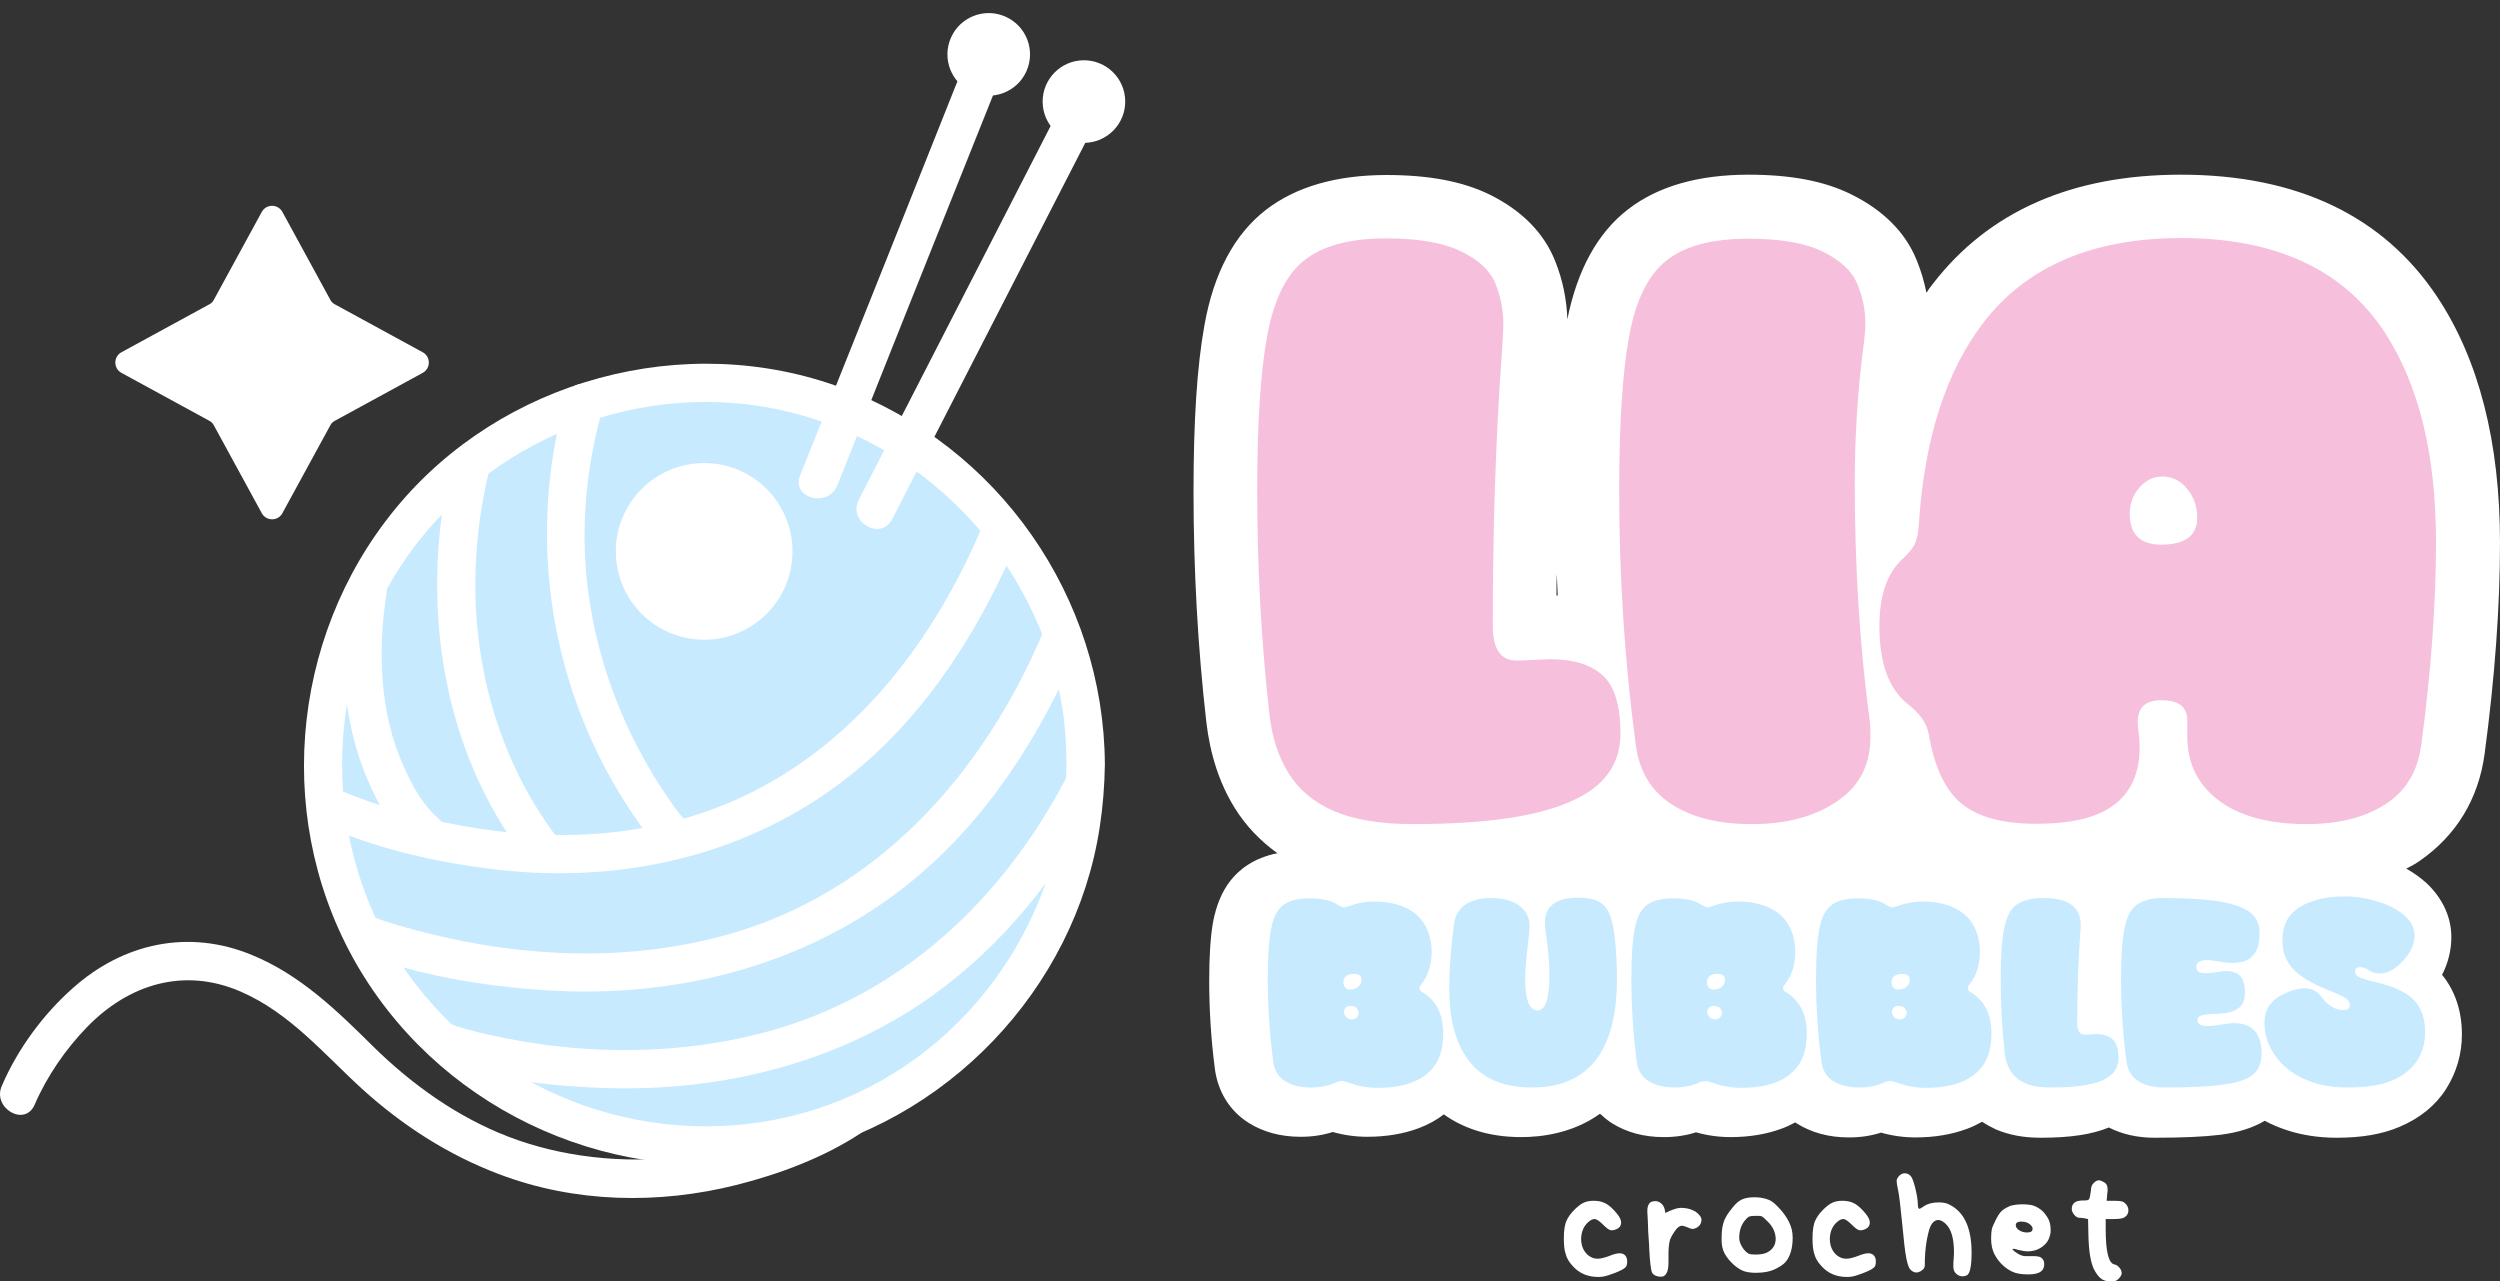 <svg xmlns="http://www.w3.org/2000/svg" xmlns:xlink="http://www.w3.org/1999/xlink" id="Camada_1" x="400px" y="400px" style="enable-background:new 0 0 2000 2000;" xml:space="preserve" viewBox="606.69 797.72 781.11 400.38"><rect x="606.69" y="797.72" width="781.11" height="400.38" fill="#333333" stroke="none"/><style type="text/css">	.st0{fill:#FFFFFF;}	.st1{fill:#C7EAFF;}	.st2{fill:#F6BFDC;}</style><g>	<g>		<g>			<path class="st0" d="M617.5,1142.9c4-9.2,9.8-17.5,16.5-24.4c13-13.3,30.2-18.6,47.8-11c15.5,6.7,26,19.5,38.2,30.6     c12.5,11.3,26.6,20.4,42.4,26.4c23.8,9.1,50,9.6,74.6,3.4c13.4-3.4,27.3-8.6,38.9-16.3c6.4-4.3,0.4-14.7-6.1-10.4     c-29.7,19.8-70.9,24.4-104.2,11.7c-15.9-6.1-30.2-16.3-42.3-28.2c-11.4-11.3-22.8-22.4-37.9-28.6c-19.8-8.2-40.2-3.7-55.9,10.3     c-9.3,8.2-17.3,19.1-22.2,30.5C604.1,1143.8,614.4,1150,617.5,1142.9L617.5,1142.9z"></path>		</g>	</g>	<path class="st0" d="M1383,1033.2c3.2-23.9,4.8-46.1,4.8-65.9c0-31.4-6.6-57.2-19.6-76.8c-16.8-25.3-43.8-38.2-80.1-38.2   c-34,0-60,11.4-77.5,34.1c-0.7,0.9-1.4,1.8-2,2.8c-0.7-3.5-1.7-6.9-3.1-10.3c-3.5-8.6-10.4-15.5-20.3-20.4   c-8.4-4.2-18.9-6.2-32.2-6.2c-15.6,0-28.3,3.6-37.6,10.8c-9.5,7.3-15.9,18.9-19,34.4c-0.2-6.1-1.4-12.2-3.8-18.2   c-3.5-8.8-10.4-15.8-20.5-20.8c-8.4-4.1-18.9-6.1-32.2-6.1c-15.7,0-28.4,3.7-37.7,10.9c-9.8,7.6-16.3,19.7-19.2,36.1   c-2.3,12.7-3.4,29.7-3.4,51.9c0,24.2,1.3,48.4,4,72c1.2,10.2,4.1,19.2,8.9,26.9c3.4,5.5,7.9,10.2,13.3,14.1   c-7.5,1.5-12,5.2-14.6,8.5c-2.7,3.4-4.5,7.8-5.5,13c-0.8,4.6-1.2,10.6-1.2,18.3c0,9.3,0.6,18.6,1.8,27.8c1,7.1,4.7,13,10.6,16.7   c4.5,2.8,9.9,4.3,16.1,4.3h0.1l0.1,0c3.5,0,6.8-0.5,9.9-1.5c3.5,1,7.1,1.5,10.8,1.5c5.9,0,11.3-0.9,16.1-2.7   c2.9-1.1,5.5-2.5,7.8-4.3c5.6,4,13.4,7.1,24.2,7.1c6.1,0,16-1.1,24.6-7.3c1.2,1.1,2.4,2.1,3.8,3c4.5,2.8,9.9,4.3,16.1,4.3h0.1   l0.1,0c3.5,0,6.8-0.5,9.9-1.5c3.5,1,7.1,1.5,10.8,1.5c5.9,0,11.3-0.9,16.1-2.7c1.4-0.5,2.8-1.2,4.1-1.9c0.2,0.1,0.4,0.3,0.6,0.4   c4.5,2.8,9.9,4.3,16.1,4.3h0.1l0.1,0c3.5,0,6.8-0.5,9.9-1.5c3.5,1,7.1,1.5,10.8,1.5c5.9,0,11.3-0.9,16.1-2.7   c1.7-0.6,3.2-1.4,4.7-2.2c1.3,0.9,2.8,1.7,4.3,2.4c4,1.7,8.5,2.6,14,2.6c9.2,0,15.9-1,21.3-3.2c4.1,2.1,8.9,3.2,14.2,3.2   c8.7,0,15.4-0.3,20.4-0.9c5.8-0.7,10.4-2.2,14.1-4.4c2.2,1.2,4.6,2.2,7.1,3c4.6,1.5,9.8,2.3,15.4,2.3c7.8,0,14.2-1.1,19.6-3.4   c6.4-2.7,11.3-6.7,14.6-11.9c3.2-5.1,4.9-10.8,4.9-17c0-7.2-2.1-13.6-6.2-18.6c1.9-3.7,2.9-7.7,2.9-11.8c0-6.3-2.8-12.2-7.8-16.9   c-1.9-1.7-4-3.2-6.3-4.5c1.5-0.7,2.9-1.5,4.2-2.4C1374.1,1058.8,1381.1,1047.4,1383,1033.2z M1093.1,977c0.1,2.3,0.2,4.6,0.3,6.8   c-0.1,0-0.3,0-0.4,0C1093,981.5,1093,979.3,1093.1,977z"></path>	<circle class="st1" cx="826.7" cy="1036.5" r="119.2"></circle>	<circle class="st0" cx="826.7" cy="970" r="27.6"></circle>	<path class="st0" d="M711.3,892.8l27.5,15c2.5,1.4,2.5,5,0,6.4l-27.5,15c-0.6,0.3-1.1,0.8-1.4,1.4l-15,27.5c-1.4,2.5-5,2.5-6.4,0   l-15-27.5c-0.3-0.6-0.8-1.1-1.4-1.4l-27.5-15c-2.5-1.4-2.5-5,0-6.4l27.5-15c0.6-0.3,1.1-0.8,1.4-1.4l15-27.5c1.4-2.5,5-2.5,6.4,0   l15,27.5C710.2,892,710.7,892.5,711.3,892.8z"></path>	<g>		<g>			<path class="st0" d="M705.8,1054.6c17.7,8.3,37.5,12.7,56.8,14.9c39.1,4.4,78.5-4.7,109.6-29.4c24.5-19.5,41.2-46.7,53.2-75.2     c1.3-3-1.4-6.6-4.2-7.4c-3.4-1-6.1,1.2-7.4,4.2c-18,43-49.5,80.5-96.1,92.5c-29.3,7.6-60.1,4.8-88.7-3.8     c-4.6-1.4-9.1-2.9-13.5-4.7c-0.7-0.3-1.4-0.6-2.1-0.8c-1.5-0.6,1.3,0.6-0.3-0.1c-0.4-0.2-0.9-0.4-1.3-0.6     C704.9,1041,698.8,1051.3,705.8,1054.6L705.8,1054.6z"></path>		</g>	</g>	<g>		<g>			<path class="st0" d="M718,1095c18.4,7.4,39.2,10.8,58.9,12.1c40.7,2.7,81.5-7.5,113.6-33.2c24.6-19.7,41.7-46.9,53.8-75.7     c1.3-3-1.4-6.6-4.2-7.4c-3.4-1-6.1,1.2-7.4,4.2c-18.7,44.4-51.8,81.8-99.3,94.9c-30.6,8.4-63,7-93.1-0.6     c-6.4-1.6-13-3.4-19.1-5.9C714,1080.6,710.9,1092.2,718,1095L718,1095z"></path>		</g>	</g>	<g>		<g>			<path class="st0" d="M745.5,1129.7c16.2,5.5,34.2,7.5,51.2,8c35.7,1,72-7.9,101.3-28.9c22.2-15.9,39.4-37.5,52-61.5     c3.6-6.8-6.8-12.9-10.4-6.1c-19.8,37.6-51.1,67.2-92.6,78.7c-26.7,7.4-55.7,7.5-81.9,2.3c-5.5-1.1-11.1-2.3-16.5-4.1     C741.4,1115.7,738.2,1127.3,745.5,1129.7L745.5,1129.7z"></path>		</g>	</g>	<g>		<g>			<path class="st0" d="M820.3,1053.5c-0.4-0.5-0.8-1-1.2-1.4c-0.2-0.3-0.5-0.6-0.7-0.9c-0.1-0.2,0.7,0.9,0,0     c-0.7-0.9-1.4-1.8-2-2.8c-3.8-5.3-7.2-10.9-10.2-16.7c-9.7-18.4-15.6-38.9-16.7-59.7c-0.8-16,1.2-31.7,5.6-47     c2.1-7.4-9.5-10.6-11.6-3.2c-12.7,44.5-4.7,93.2,21.6,131.3c2.1,3.1,4.3,6.2,6.8,9C816.9,1067.8,825.4,1059.3,820.3,1053.5     L820.3,1053.5z"></path>		</g>	</g>	<g>		<g>			<path class="st0" d="M780.5,1058.9c-0.2-0.2-0.3-0.4-0.5-0.6c-1.3-1.6,0.3,0.4-0.6-0.7c-1.5-2-2.9-4.1-4.2-6.2     c-4.5-7-8.2-14.5-11.2-22.3c-10.3-27.1-11.2-56.3-4.5-84.3c1.8-7.5-9.8-10.7-11.6-3.2c-9.5,39.7-4.8,83.4,18.2,117.8     c1.8,2.7,3.7,5.4,5.9,7.9C777.1,1073.3,785.5,1064.7,780.5,1058.9L780.5,1058.9z"></path>		</g>	</g>	<g>		<g>			<path class="st0" d="M743.7,1053.5c-4.8-4.2-7.8-9.5-10.8-16.1c-7.7-16.9-8.2-36.6-5.4-54.7c1.2-7.6-10.4-10.8-11.6-3.2     c-3.3,21-2.7,42.6,5.8,62.2c3.1,7.2,7.4,15,13.4,20.2C741,1067,749.5,1058.6,743.7,1053.5L743.7,1053.5z"></path>		</g>	</g>	<g>		<path class="st2" d="M1048.1,1055.2c-10.2,0-18.5-1.4-24.7-4.1c-6.2-2.7-10.9-6.6-14.1-11.8c-3.2-5.1-5.2-11.3-6-18.6    c-2.6-23-3.8-46.2-3.8-69.7c0-20.8,1-36.9,3.1-48.3c2.1-11.4,6-19.3,11.8-23.8c5.8-4.5,14.3-6.7,25.5-6.7    c10.1,0,17.9,1.4,23.4,4.1c5.5,2.7,9.1,6.1,10.7,10.2c1.6,4.1,2.4,8.2,2.4,12.2c0,2.1-0.2,5.3-0.5,9.8    c-1.9,26.4-2.8,54.7-2.8,84.8c0,7.2,2.5,10.8,7.4,10.8c1.8,0,3.7-0.1,5.6-0.2c1.9-0.1,3.6-0.2,5.2-0.2c7.1,0,12.5,1.7,16.2,5.1    c3.7,3.4,5.5,9.5,5.5,18.1c0,9.7-5.2,16.8-15.7,21.3C1086.7,1052.9,1070.4,1055.2,1048.1,1055.2z"></path>		<path class="st2" d="M1154.9,1055.2h-1.2c-9.9,0-18-2-24.3-5.9c-6.6-4.1-10.5-10.4-11.6-18.7c-3.5-26.1-5.2-52.6-5.2-79.5    c0-20.8,1-36.9,3.1-48.3c2.1-11.4,6-19.3,11.8-23.8c5.8-4.5,14.3-6.7,25.5-6.7c10.1,0,17.9,1.4,23.3,4.1    c5.5,2.7,9.1,6.1,10.7,10.1c1.7,4,2.5,8.1,2.5,12.2c0,2.1-0.2,4.3-0.5,6.6c-1.9,14.3-2.8,28.7-2.8,43.2c0,26.8,1.6,51.6,4.7,74.6    c0.2,1.5,0.2,3.1,0.2,4.7c0,8.4-3.1,14.9-9.2,19.4C1175,1052.4,1165.9,1055.1,1154.9,1055.2z"></path>		<path class="st2" d="M1327.3,1055.2c-11.7,0-20.9-2.5-27.4-7.4c-6.6-5-9.8-11.6-9.8-20.1v-5c0-4.1-2.7-6.2-8.1-6.2    c-5,0-7.4,2.3-7.4,6.8c0,0.7,0.1,1.7,0.2,2.7c0.2,1.7,0.4,3.5,0.4,5.2c0,9.7-3.9,16.4-11.6,20.2c-5,2.5-11.9,3.7-20.8,3.7    c-10.2,0-17.8-2-23-6.1c-5.2-4.1-8.7-11.4-10.5-22c-0.6-3.2-2.7-6.3-6.4-9.2c-6-4.6-9-12.8-9-24.4c0-9.7,2.4-16.7,7.3-21.1    c1.7-1.6,3-3.1,3.7-4.5c0.7-1.4,1.1-3.4,1.3-6c1.7-26.9,8.5-48.1,20.3-63.4c13.5-17.5,34.1-26.3,61.7-26.3    c29.3,0,50.5,9.7,63.4,29.2c10.8,16.4,16.2,38.3,16.2,65.8c0,19.1-1.5,40.2-4.6,63.3c-1.1,8.3-4.8,14.5-11.2,18.6    C1345.5,1053.2,1337.3,1055.2,1327.3,1055.2z M1281.9,967.9c7.5,0,11.3-2.8,11.3-8.5c0-3.5-1.1-6.5-3.2-9    c-2.1-2.6-4.7-3.8-7.8-3.8c-2.7,0-5.1,1.2-7.1,3.5c-2,2.3-3,5-3,8.2C1272.1,964.6,1275.4,967.9,1281.9,967.9z"></path>	</g>	<g>		<g>			<path class="st1" d="M1016.3,1137.5c-3.3,0-6.1-0.7-8.1-2c-2.1-1.3-3.3-3.3-3.7-6c-1.1-8.4-1.7-17-1.7-25.7     c0-6.7,0.3-11.9,1-15.6c0.5-2.8,1.3-4.9,2.5-6.4c1.8-2.3,5-3.4,9.5-3.4c3.8,0,6.7,0.6,8.5,1.8c1,0.6,1.7,1,2.3,1     c0.3,0,0.7-0.1,1.1-0.2c2.6-1,5.4-1.6,8.3-1.6c4,0,7.3,0.7,10,2c2.7,1.3,4.7,3.1,6,5.5c1.3,2.3,2,5,2,8.1c0,4.1-1,7.4-3,9.9     c-0.5,0.6-0.8,1.2-0.8,1.6c0,0.5,0.3,0.9,1,1.3c4.2,2.5,6.4,6.8,6.4,12.7c0,4.1-0.8,7.4-2.5,9.9c-1.7,2.5-4.1,4.3-7.2,5.5     s-6.7,1.7-10.8,1.7c-3.2,0-6.1-0.5-8.9-1.6c-0.9-0.3-1.7-0.5-2.3-0.5c-0.7,0-1.6,0.2-2.4,0.7     C1021.6,1137,1019.2,1137.5,1016.3,1137.5z M1028.3,1106.9c1.2,0,2.2-0.3,2.8-0.9c0.7-0.6,1-1.4,1-2.2c0-0.5-0.2-0.9-0.6-1.3     c-0.4-0.4-1-0.5-1.7-0.5c-1.1,0-1.9,0.2-2.4,0.6c-0.7,0.5-1,1.2-1,2c0,0.6,0.2,1.1,0.5,1.6     C1027.3,1106.6,1027.7,1106.9,1028.3,1106.9z M1029.1,1116.2c0.6,0,1.2-0.2,1.5-0.6c0.4-0.4,0.6-0.9,0.6-1.4s-0.2-1-0.6-1.5     c-0.4-0.4-1.1-0.7-2-0.7c-0.7,0-1.2,0.2-1.5,0.6c-0.3,0.4-0.5,0.9-0.5,1.4s0.2,1,0.6,1.4     C1027.6,1115.9,1028.2,1116.2,1029.1,1116.2z"></path>			<path class="st1" d="M1085.3,1137.5c-9.5,0-16.3-3.2-20.5-9.5c-3.5-5.2-5.3-12.3-5.3-21.2c0-6,0.5-12.8,1.5-20.4     c0.3-2.7,1.6-4.7,3.6-6.1c2.1-1.3,4.7-2,7.9-2c3.8,0,6.7,0.8,8.9,2.4c2.2,1.6,3.2,3.8,3.2,6.5c0,0.7-0.1,1.9-0.3,3.6     c-0.7,5.8-1.1,10.1-1.1,12.9c0,3.3,0.4,5.8,1.1,7.5c0.7,1.5,1.6,2.2,2.8,2.2c2.5,0,3.7-3.7,3.7-11.2c0-3.4-0.4-8.2-1.3-14.5     c-0.1-0.6-0.1-1.3-0.1-1.8c0-5.1,3.5-7.7,10.5-7.7c2.4,0,4.3,0.3,5.8,1c1.5,0.6,2.7,1.8,3.5,3.3c0.8,1.6,1.4,3.7,1.8,6.5     c0.6,4.7,0.9,9.4,0.9,14.1C1112,1126,1103.1,1137.5,1085.3,1137.5z"></path>			<path class="st1" d="M1129.9,1137.5c-3.3,0-6.1-0.7-8.1-2c-2.1-1.3-3.3-3.3-3.7-6c-1.1-8.4-1.7-17-1.7-25.7     c0-6.7,0.3-11.9,1-15.6c0.5-2.8,1.3-4.9,2.5-6.4c1.8-2.3,5-3.4,9.5-3.4c3.8,0,6.7,0.6,8.5,1.8c1,0.6,1.7,1,2.3,1     c0.3,0,0.7-0.1,1.1-0.2c2.6-1,5.4-1.6,8.3-1.6c4,0,7.3,0.7,10,2c2.7,1.3,4.7,3.1,6,5.5c1.3,2.3,2,5,2,8.1c0,4.1-1,7.4-3,9.9     c-0.5,0.6-0.8,1.2-0.8,1.6c0,0.5,0.3,0.9,1,1.3c4.2,2.5,6.4,6.8,6.4,12.7c0,4.1-0.8,7.4-2.5,9.9c-1.7,2.5-4.1,4.3-7.2,5.5     s-6.7,1.7-10.8,1.7c-3.2,0-6.1-0.5-8.9-1.6c-0.9-0.3-1.7-0.5-2.3-0.5c-0.7,0-1.6,0.2-2.4,0.7     C1135.1,1137,1132.7,1137.5,1129.9,1137.5z M1141.9,1106.9c1.2,0,2.2-0.3,2.8-0.9c0.7-0.6,1-1.4,1-2.2c0-0.5-0.2-0.9-0.6-1.3     c-0.4-0.4-1-0.5-1.7-0.5c-1.1,0-1.9,0.2-2.4,0.6c-0.7,0.5-1,1.2-1,2c0,0.6,0.2,1.1,0.5,1.6     C1140.8,1106.6,1141.3,1106.9,1141.9,1106.9z M1142.6,1116.2c0.6,0,1.2-0.2,1.5-0.6c0.4-0.4,0.6-0.9,0.6-1.4s-0.2-1-0.6-1.5     c-0.4-0.4-1.1-0.7-2-0.7c-0.7,0-1.2,0.2-1.5,0.6c-0.3,0.4-0.5,0.9-0.5,1.4s0.2,1,0.6,1.4     C1141.1,1115.9,1141.7,1116.2,1142.6,1116.2z"></path>			<path class="st1" d="M1187.6,1137.5c-3.3,0-6.1-0.7-8.1-2c-2.1-1.3-3.3-3.3-3.7-6c-1.1-8.4-1.7-17-1.7-25.7     c0-6.7,0.3-11.9,1-15.6c0.5-2.8,1.3-4.9,2.5-6.4c1.8-2.3,5-3.4,9.5-3.4c3.8,0,6.7,0.6,8.5,1.8c1,0.6,1.7,1,2.3,1     c0.3,0,0.7-0.1,1.1-0.2c2.6-1,5.4-1.6,8.3-1.6c4,0,7.3,0.7,10,2c2.7,1.3,4.7,3.1,6,5.5c1.3,2.3,2,5,2,8.1c0,4.1-1,7.4-3,9.9     c-0.5,0.6-0.8,1.2-0.8,1.6c0,0.5,0.3,0.9,1,1.3c4.2,2.5,6.4,6.8,6.4,12.7c0,4.1-0.8,7.4-2.5,9.9c-1.7,2.5-4.1,4.3-7.2,5.5     s-6.7,1.7-10.8,1.7c-3.2,0-6.1-0.5-8.9-1.6c-0.9-0.3-1.7-0.5-2.3-0.5c-0.7,0-1.6,0.2-2.4,0.7     C1192.8,1137,1190.4,1137.5,1187.6,1137.5z M1199.6,1106.9c1.2,0,2.2-0.3,2.8-0.9c0.7-0.6,1-1.4,1-2.2c0-0.5-0.2-0.9-0.6-1.3     c-0.4-0.4-1-0.5-1.7-0.5c-1.1,0-1.9,0.2-2.4,0.6c-0.7,0.5-1,1.2-1,2c0,0.6,0.2,1.1,0.5,1.6     C1198.5,1106.6,1199,1106.9,1199.6,1106.9z M1200.3,1116.2c0.6,0,1.2-0.2,1.5-0.6c0.4-0.4,0.6-0.9,0.6-1.4s-0.2-1-0.6-1.5     c-0.4-0.4-1.1-0.7-2-0.7c-0.7,0-1.2,0.2-1.5,0.6c-0.3,0.4-0.5,0.9-0.5,1.4s0.2,1,0.6,1.4     C1198.8,1115.9,1199.4,1116.2,1200.3,1116.2z"></path>			<path class="st1" d="M1247.5,1137.5c-3.3,0-6-0.4-8-1.3c-2-0.9-3.5-2.2-4.6-3.8c-1-1.7-1.7-3.7-1.9-6c-0.8-7.4-1.2-14.9-1.2-22.6     c0-6.7,0.3-11.9,1-15.6c0.7-3.7,1.9-6.3,3.8-7.7c1.9-1.4,4.6-2.2,8.3-2.2c3.3,0,5.8,0.4,7.6,1.3c1.8,0.9,2.9,2,3.5,3.3     s0.8,2.6,0.8,3.9c0,0.7-0.1,1.7-0.2,3.2c-0.6,8.5-0.9,17.7-0.9,27.5c0,2.3,0.8,3.5,2.4,3.5c0.6,0,1.2,0,1.8-0.1     c0.6,0,1.2-0.1,1.7-0.1c2.3,0,4,0.6,5.2,1.7c1.2,1.1,1.8,3.1,1.8,5.9c0,3.1-1.7,5.4-5.1,6.9     C1260,1136.8,1254.7,1137.5,1247.5,1137.5z"></path>			<path class="st1" d="M1283,1137.5c-3.3,0-6-0.6-8.1-1.9c-2.1-1.3-3.4-3.4-3.8-6.1c-1.1-8.4-1.7-17-1.7-25.7     c0-6.7,0.3-11.9,1-15.6c0.7-3.7,1.9-6.3,3.8-7.7c1.9-1.4,4.6-2.2,8.2-2.2c6.5,0,12,0.3,16.5,0.9c4.5,0.6,7.9,1.7,10.3,3.2     c2.3,1.6,3.5,3.8,3.5,6.7c0,2.6-0.4,4.6-1.3,6.1c-0.9,1.4-2,2.4-3.3,2.8c-1.3,0.4-2.7,0.6-4,0.6c-1,0-2.2-0.1-3.6-0.4     c-1.8-0.3-3.2-0.5-4.2-0.5c-2.2,0-3.4,0.7-3.4,2.1c0,0.9,0.3,1.4,1,1.7c0.7,0.2,1.4,0.3,2.2,0.3c0.9,0,2-0.1,3.4-0.4     c1.1-0.2,2-0.3,2.6-0.3c1.6,0,3,0.4,4,1.1c1.3,1,2,2.8,2,5.5c0,2.1-0.5,3.6-1.5,4.6c-1,0.9-2.3,1.5-3.7,1.8     c-1.5,0.2-2.9,0.4-4.4,0.4c-1,0-1.8,0.1-2.6,0.2c-0.8,0.1-1.4,0.3-1.9,0.5c-0.5,0.3-0.7,0.7-0.7,1.3c0,0.8,0.4,1.3,1.1,1.5     c0.7,0.2,1.4,0.3,2.1,0.3c1.1,0,2.6-0.2,4.4-0.5c1.4-0.2,2.7-0.4,3.8-0.4c5.7,0,8.6,3.2,8.6,9.5c0,2.9-0.9,5.1-2.7,6.6     c-1.8,1.5-4.9,2.5-9.3,3.1C1297.2,1137.2,1291,1137.5,1283,1137.5z"></path>			<path class="st1" d="M1339.5,1077.8c3.5,0,6.9,0.6,10.4,1.7c3.5,1.1,6.2,2.6,8.3,4.5c1.9,1.8,2.9,3.7,2.9,5.8     c0,2.4-0.8,4.6-2.5,6.8c-2.8,3.6-5.6,5.3-8.5,5.3c-1.1,0-2.2-0.3-3.2-1c-1-0.7-2-1-2.8-1c-1.1,0-1.6,0.4-1.6,1.3     c0,0.9,0.6,1.6,1.7,2c1.1,0.4,2.6,0.9,4.4,1.3c4.4,1,7.8,2.3,10.3,4c3.7,2.5,5.5,6.4,5.5,11.7c0,3.3-0.8,6.3-2.5,8.9     c-1.7,2.6-4.3,4.7-7.8,6.2c-3.5,1.5-8.1,2.2-13.8,2.2c-4.1,0-7.7-0.5-10.7-1.5c-5.8-1.9-10.1-5.1-12.8-9.6c-1.8-3-2.6-6-2.6-9.1     c0-4.2,2.1-7.3,6.4-9.2c2.3-1.1,4.4-1.6,6.3-1.6c2,0,3.8,0.9,5.2,2.8c2.1,2.7,4.3,4,6.7,4c1.4,0,2.1-0.5,2.1-1.6     c0-0.9-0.6-1.7-1.8-2.4c-1.2-0.7-2.8-1.4-4.6-2.1c-4.2-1.6-7.4-3.4-9.7-5.2c-3.3-2.6-5-6.1-5-10.4c0-3.2,0.8-5.8,2.4-7.8     c1.6-2,3.9-3.5,6.9-4.4C1331.7,1078.3,1335.3,1077.8,1339.5,1077.8z"></path>		</g>	</g>	<g>		<g>			<path class="st0" d="M939.9,1036.5c-0.3,46.8-29.7,90.1-74,106.3c-44.8,16.4-95.7,2.6-126.4-33.9c-30.7-36.5-34.4-90.3-9.7-131     c24.4-40.4,73-61.8,119.3-52.4c46,9.4,81.9,47,89.5,93.3C939.5,1024.6,939.9,1030.6,939.9,1036.5c0,7.7,12,7.7,12,0     c-0.3-52.2-33.2-99.4-82.2-117.6c-49-18.2-106.4-2.6-139.5,37.8c-33.4,40.7-38.1,99.4-10.8,144.5c27.2,44.9,80.7,68.3,132.2,58     c50.4-10,91-52.3,98.7-103.1c1-6.5,1.5-13,1.6-19.6C951.9,1028.8,939.9,1028.8,939.9,1036.5z"></path>		</g>	</g>	<g>		<g>			<g>				<path class="st0" d="M905.6,823.7c-14.2,35.7-28.4,71.3-42.7,107c-2.1,5.2-4.1,10.3-6.2,15.5c-2.9,7.2,8.7,10.3,11.6,3.2      c14.2-35.7,28.4-71.3,42.7-107c2.1-5.2,4.1-10.3,6.2-15.5C920,819.7,908.4,816.6,905.6,823.7L905.6,823.7z"></path>			</g>		</g>					<ellipse transform="matrix(0.404 -0.915 0.915 0.404 -199.62 1323.073)" class="st0" cx="915.3" cy="814.7" rx="12.9" ry="12.9"></ellipse>	</g>	<g>		<g>			<g>				<path class="st0" d="M935.2,836.6c-17.5,34.2-35.1,68.3-52.6,102.5c-2.5,4.9-5.1,9.9-7.6,14.8c-3.5,6.9,6.8,12.9,10.4,6.1      c17.5-34.2,35.1-68.3,52.6-102.5c2.5-4.9,5.1-9.9,7.6-14.8C949.1,835.8,938.7,829.7,935.2,836.6L935.2,836.6z"></path>			</g>		</g>					<ellipse transform="matrix(1 -1.115792e-02 1.115792e-02 1 -9.196 10.599)" class="st0" cx="945.3" cy="829.4" rx="12.9" ry="12.9"></ellipse>	</g>	<g>		<path class="st0" d="M1101.5,1173.5c0.8-0.4,1.9-0.6,3.1-0.6c1.3,0,2.5,0.2,3.5,0.7c0.9,0.4,1.9,1.2,3,2.4s1.8,2.2,2,3    c0,0.1,0.1,0.3,0.1,0.6c0,0.7-0.2,1.3-0.7,1.7c-0.5,0.4-1.1,0.7-1.9,0.8c-0.1,0-0.2,0-0.3,0c-0.1,0-0.2,0-0.2,0    c-0.6,0-1.4-0.6-2.6-1.8c-1.1-1.1-2-1.7-2.6-1.7c-0.6,0-1.2,0.3-1.9,0.9c-1.5,1.3-2.2,3-2.3,5.2c0,2.3,0.8,4.1,2.3,5.3    c0.8,0.6,1.7,1,2.8,1c1,0,2.2-0.3,3.8-0.9c1.4-0.6,2.5-0.8,3.2-0.8c0.6,0,1.2,0.2,1.6,0.6c0.5,0.5,0.7,1.2,0.7,2.1    c0,0.4-0.1,0.8-0.2,1.2c-0.4,0.9-2.2,1.8-5.5,2.9c-1.1,0.4-2.2,0.6-3.3,0.6c-3.3,0-6-1.1-8.1-3.5c-1.1-1.2-1.8-2.4-2.1-3.6    c-0.4-1.1-0.6-2.8-0.6-4.9c0-2.6,0.3-4.5,0.9-5.7c0.5-1.1,1.3-2.2,2.4-3.3C1099.6,1174.7,1100.6,1173.9,1101.5,1173.5z"></path>		<path class="st0" d="M1122.7,1173.2c0.4-0.1,0.7-0.2,1.1-0.2c0.7,0,1.3,0.2,1.9,0.7c0.6,0.5,0.9,1.1,1.1,1.8l0.2,1.2l1.3-0.6    c1.4-0.6,2.6-1,3.7-1c0.6,0,1.2,0.1,1.9,0.2c1,0.2,1.9,0.6,2.7,1.1c0.8,0.6,1.3,1.2,1.6,1.8c0,0.1,0.1,0.3,0.1,0.6    c0,1.2-0.6,2.1-1.7,2.6c-0.5,0.2-0.8,0.3-1,0.3c-0.3,0-0.8-0.1-1.4-0.4c-1-0.4-1.6-0.6-2-0.6c-0.6,0-1.2,0.4-1.8,1.1    c-0.9,1.2-1.5,2.2-1.9,3.2c-0.3,1-0.5,2.5-0.5,4.4v0.8v1.8c0,1.7-0.2,2.8-0.6,3.5c-0.4,0.7-0.9,1.1-1.5,1.1c0,0-0.2,0-0.3,0    c-0.2,0-0.3,0-0.4,0c-1.2-0.1-2-0.6-2.4-1.4c-0.3-0.9-0.6-3.2-0.8-7c0-0.9-0.1-2.1-0.2-3.6c-0.1-1.5-0.2-2.8-0.2-3.9    c0-1.1-0.1-1.9-0.1-2.4c0-0.5-0.1-1.1-0.1-1.8C1121.3,1174.7,1121.8,1173.6,1122.7,1173.2z"></path>		<path class="st0" d="M1150.9,1172.5c1.1-0.5,2.4-0.7,4-0.7c1.4,0,2.7,0.2,3.9,0.6c1.1,0.3,2.2,1.1,3.5,2.5    c1.3,1.3,2.4,2.8,3.3,4.5c0.8,1.6,1.2,3.2,1.2,5c0,3.2-0.7,5.8-2.2,7.6c-0.6,0.7-1.6,1.4-3,2.1c-1.7,0.9-3.8,1.3-6.3,1.3    c-1.5,0-2.8-0.2-3.7-0.5c-1.1-0.4-2.2-1.1-3.3-2.1c-1.2-1.1-2.1-2.2-2.8-3.5c-0.6-1.2-0.9-2.5-0.9-3.9v-1.1c0-2.2,0.3-3.9,0.8-5.2    c0.5-1.2,1.3-2.5,2.4-3.8C1148.9,1173.8,1149.9,1173,1150.9,1172.5z M1158.9,1179.3c-0.8-0.8-1.3-1.3-1.7-1.5    c-0.3-0.2-1-0.2-2-0.2c-1,0-1.6,0.1-1.9,0.2c-0.3,0.1-0.7,0.4-1.2,1c-1.3,1.4-2,3.3-2,5.7c0,0.9,0.3,1.8,0.9,2.8    c0.6,1,1.3,1.7,2,2.1c0.4,0.2,1.1,0.3,2.1,0.3c1.6,0,2.9-0.2,3.8-0.7c1.7-0.9,2.6-2.3,2.6-4.3    C1161.4,1182.6,1160.5,1180.8,1158.9,1179.3z"></path>		<path class="st0" d="M1179.2,1173.5c0.8-0.4,1.9-0.6,3.1-0.6c1.3,0,2.5,0.2,3.5,0.7c0.9,0.4,1.9,1.2,3,2.4c1.1,1.2,1.8,2.2,2,3    c0,0.1,0.1,0.3,0.1,0.6c0,0.7-0.2,1.3-0.7,1.7c-0.5,0.4-1.1,0.7-1.9,0.8c-0.1,0-0.2,0-0.3,0c-0.1,0-0.2,0-0.2,0    c-0.6,0-1.4-0.6-2.6-1.8c-1.1-1.1-2-1.7-2.6-1.7c-0.6,0-1.2,0.3-1.9,0.9c-1.5,1.3-2.2,3-2.3,5.2c0,2.3,0.8,4.1,2.3,5.3    c0.8,0.6,1.7,1,2.8,1c1,0,2.2-0.3,3.8-0.9c1.4-0.6,2.5-0.8,3.2-0.8c0.6,0,1.2,0.2,1.6,0.6c0.5,0.5,0.7,1.2,0.7,2.1    c0,0.4-0.1,0.8-0.2,1.2c-0.4,0.9-2.2,1.8-5.5,2.9c-1.1,0.4-2.2,0.6-3.3,0.6c-3.3,0-6-1.1-8.1-3.5c-1.1-1.2-1.8-2.4-2.1-3.6    c-0.4-1.1-0.6-2.8-0.6-4.9c0-2.6,0.3-4.5,0.9-5.7c0.5-1.1,1.3-2.2,2.4-3.3C1177.3,1174.7,1178.3,1173.9,1179.2,1173.5z"></path>		<path class="st0" d="M1199.9,1165.3c0.5-0.6,1.1-1,1.9-1c0.7,0,1.4,0.3,1.9,0.9c0.4,0.4,0.9,1.7,1.4,3.7c0.5,2.1,0.8,3.8,0.8,5    c0,1,0.2,1.5,0.5,1.5c0.2,0,0.7-0.3,1.4-0.8c1.2-0.8,2.7-1.2,4.6-1.2c1.4,0,2.5,0.2,3.4,0.7c4.6,2.3,6.9,7.3,6.9,15    c0,4.2-0.5,6.6-1.5,7.1c-0.5,0.2-0.9,0.3-1.3,0.3c-0.8,0-1.5-0.3-2.1-0.9c-0.5-0.5-0.8-1.2-0.8-2.1c0-0.9,0-1.7,0.1-2.4    c0-0.5,0.1-1.1,0.1-2.1c0-4.4-0.9-7.5-2.8-9.1c-0.8-0.7-1.5-1-2.1-1c-1.4,0-2.5,1.3-3.1,4c-0.7,2.7-1,5.5-1.1,8.3    c0,1.3,0,2.1-0.1,2.4c-0.1,0.3-0.3,0.7-0.8,1c-0.6,0.5-1.2,0.7-1.8,0.7c-0.6,0-1.2-0.3-1.7-0.8c-0.6-0.5-1-1.7-1.4-3.7    c-0.4-2-0.8-5.6-1.3-10.9c-0.5-5.2-0.9-8.5-1.2-10c-0.3-1.4-0.5-2.5-0.5-3.1C1199.2,1166.5,1199.4,1165.9,1199.9,1165.3z"></path>		<path class="st0" d="M1234.7,1174.5c1.1-0.3,2.4-0.5,3.9-0.5c1.6,0,2.9,0.2,3.7,0.5c1.5,0.6,2.8,1.6,3.7,3c1,1.3,1.4,2.8,1.4,4.3    c0,0.1,0,0.2,0,0.4c0,0.2,0,0.3,0,0.4c-0.2,1.8-0.9,3.3-2.3,4.4c-1.3,1.1-3,1.7-4.9,1.7c-0.8,0-1.8-0.2-3.1-0.5    c-0.6-0.2-1-0.3-1.3-0.3c-0.2,0-0.3,0-0.3,0.1c0,0.2,0.4,0.6,1.3,1.2c1,0.7,2,1,2.8,1c0.1,0,0.4,0,0.7,0c0.3,0,0.6,0,0.8,0h1.2    c1.1,0,1.9,0.2,2.3,0.6c0.5,0.4,0.8,1,0.8,1.9c0,1.1-0.4,1.9-1.2,2.4c-0.7,0.5-2,0.8-3.9,0.8c-2.1,0-3.8-0.3-5-0.9    c-2.4-1.2-4.2-3-5.5-5.5c-0.6-1.2-1-2.8-1-4.8c0-1.3,0.1-2.2,0.2-2.8s0.5-1.5,1.1-2.7c0.7-1.5,1.4-2.6,2.1-3.2    C1232.9,1175.4,1233.8,1174.9,1234.7,1174.5z M1241.1,1180.4c-0.6-0.6-1.6-1-2.8-1c-0.4,0-0.7,0-0.9,0.1c-0.6,0.1-0.9,0.5-0.9,1    c0,0.6,0.4,1.2,1.2,1.7c0.7,0.4,1.5,0.6,2.3,0.6c1.1,0,1.6-0.3,1.7-0.8C1241.9,1181.5,1241.7,1181,1241.1,1180.4z"></path>		<path class="st0" d="M1260.9,1167.3c0.6-0.6,1.1-0.8,1.6-0.8c0.3,0,0.7,0.1,1.2,0.4c0.6,0.3,1,0.6,1.2,1c0.2,0.3,0.3,0.8,0.3,1.5    c0,0.5,0,0.9-0.1,1.2l-0.2,2.3h2.6c1.1,0,1.9,0.1,2.2,0.2c0.4,0.1,0.8,0.4,1.1,0.7c0.6,0.6,0.9,1.3,0.9,2.1c0,0.8-0.3,1.5-1,2    c-0.6,0.5-1.7,0.7-3.5,0.7h-2.6v3.1c0,7.1,0.9,10.8,2.8,11.1c0.5,0.1,1,0.4,1.5,1c0.5,0.6,0.7,1.2,0.7,1.7c0,0.5-0.3,1.1-1,1.8    c-0.6,0.6-1.2,0.8-1.9,0.8c-0.1,0-0.2,0-0.4,0c-0.2,0-0.4,0-0.5,0c-1.2-0.1-2.1-0.4-2.8-1c-0.7-0.6-1.4-1.5-2.1-2.9    c-1-2.1-1.6-5.6-1.7-10.7l-0.1-4.9l-1-0.2c-0.6-0.1-1.1-0.2-1.7-0.2c-0.6,0-1.1-0.3-1.6-0.9c-0.5-0.6-0.8-1.2-0.8-1.8    c0-1.8,1.1-2.7,3.5-2.7h0.3c0.9,0,1.4-0.1,1.6-0.4c0.2-0.3,0.4-1.2,0.6-2.8C1260,1168.6,1260.3,1167.8,1260.9,1167.3z"></path>	</g></g></svg>